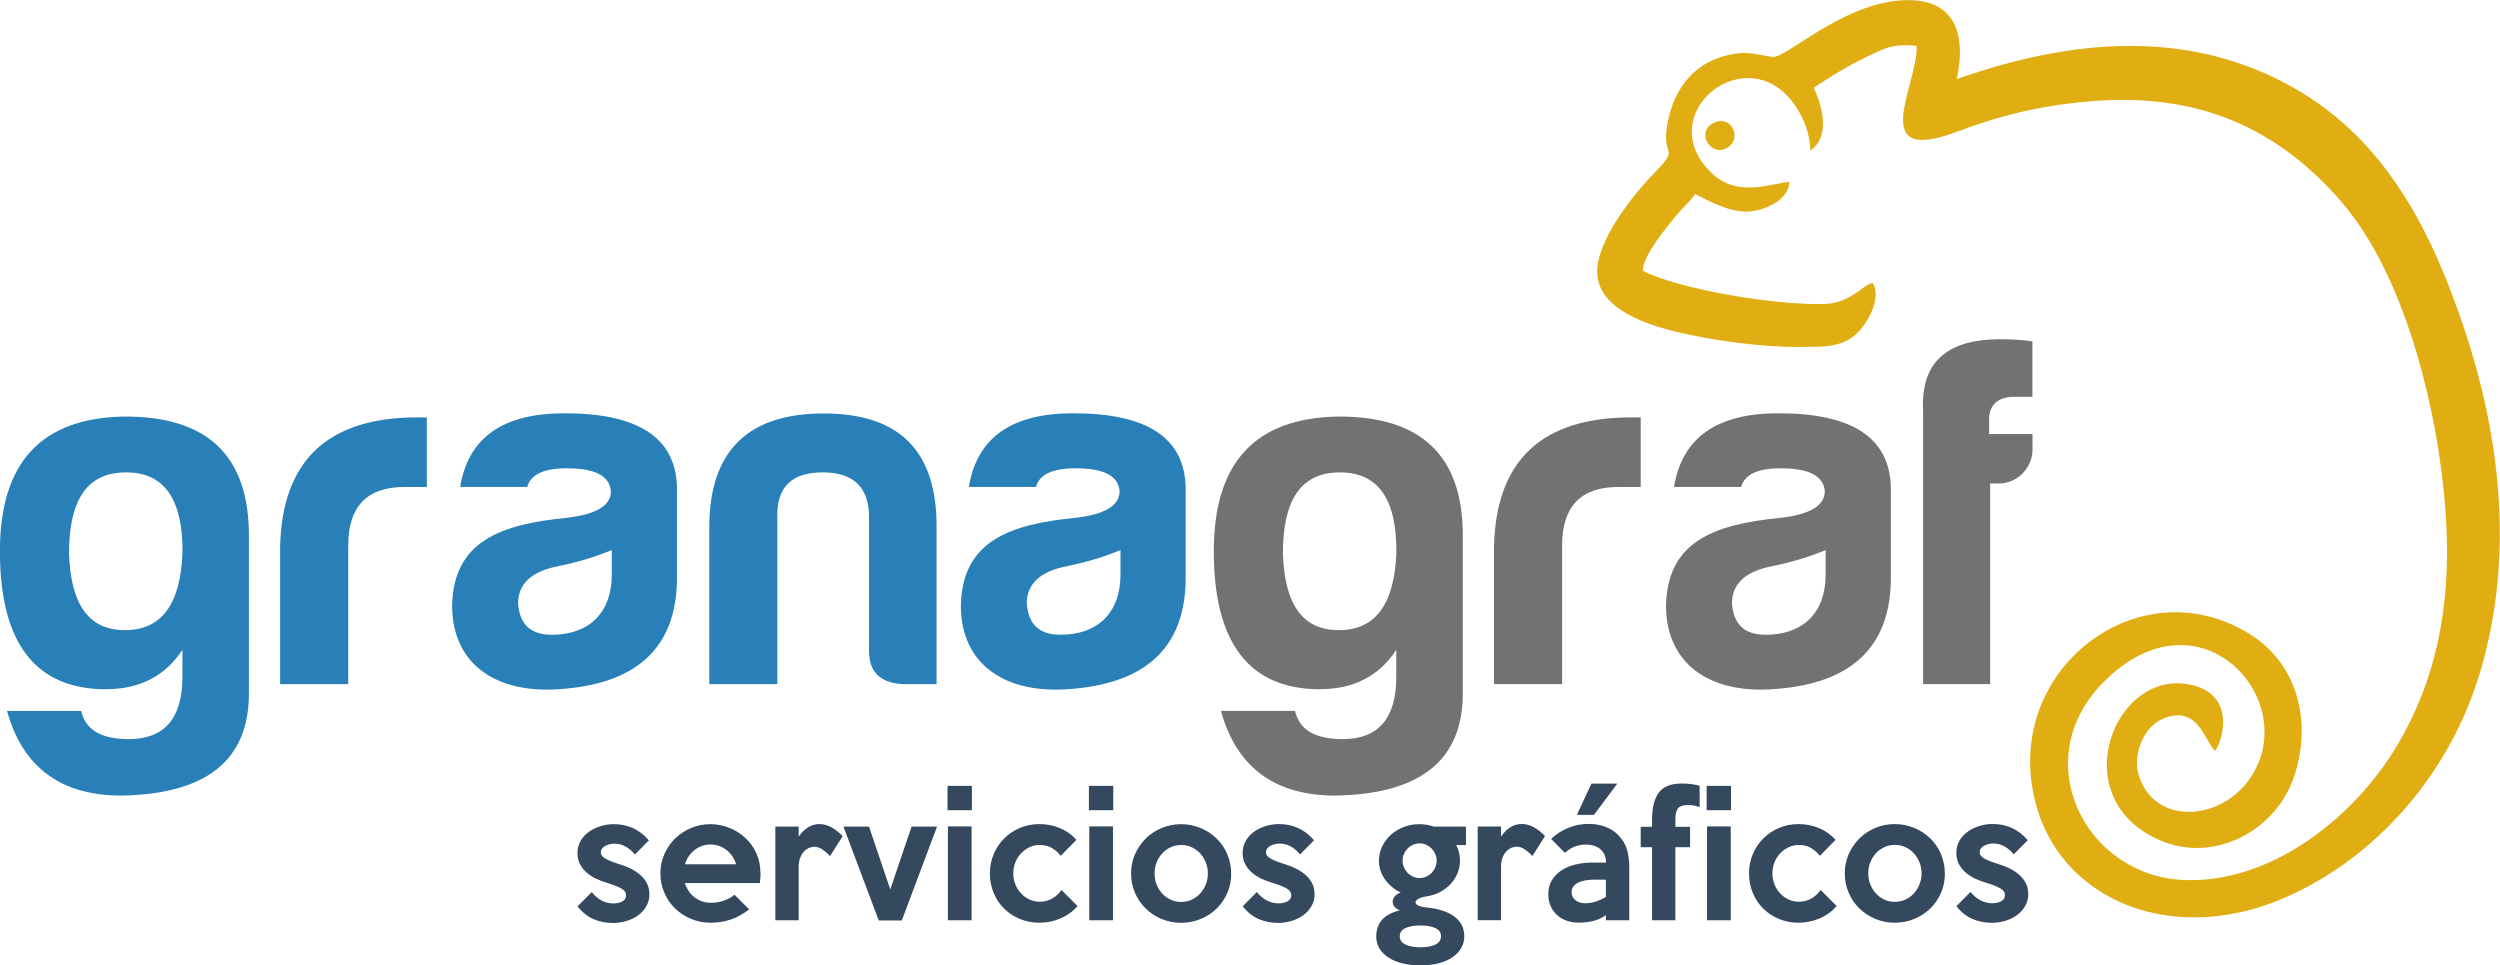 <?xml version="1.0" encoding="UTF-8"?>
<!DOCTYPE svg PUBLIC "-//W3C//DTD SVG 1.1//EN" "http://www.w3.org/Graphics/SVG/1.1/DTD/svg11.dtd">
<!-- Creator: CorelDRAW 2017 -->
<svg xmlns="http://www.w3.org/2000/svg" xml:space="preserve" width="266.848mm" height="103.053mm" version="1.1" style="shape-rendering:geometricPrecision; text-rendering:geometricPrecision; image-rendering:optimizeQuality; fill-rule:evenodd; clip-rule:evenodd"
viewBox="0 0 26685 10305"
 xmlns:xlink="http://www.w3.org/1999/xlink">
 <defs>
  <style type="text/css">
   <![CDATA[
    .fil2 {fill:#E0AD12}
    .fil1 {fill:#727271;fill-rule:nonzero}
    .fil0 {fill:#2980B9;fill-rule:nonzero}
    .fil3 {fill:#34495E;fill-rule:nonzero}
   ]]>
  </style>
 </defs>
 <g id="Capa_x0020_1">
  <g id="_2478022573552">
   <g>
    <path class="fil0" d="M1334 6726c-387,0 -581,-274 -597,-823 0,-576 199,-861 608,-861 409,0 608,285 603,861 -22,549 -226,823 -613,823zm-199 630c355,0 630,-140 812,-420 0,296 0,291 0,291 0,441 -194,662 -570,662 -296,0 -463,-97 -511,-301l-791 0c167,603 576,904 1221,904 909,-16 1361,-377 1361,-1092l0 -1684c0,-856 -447,-1275 -1334,-1270 -882,16 -1324,490 -1324,1437 0,979 377,1474 1135,1474zm1856 -54l726 0 0 -1480c0,-414 199,-624 597,-624l242 0 0 -743 -102 0c-952,0 -1442,457 -1464,1377l0 1469zm2900 -527c-226,0 -344,-108 -361,-334 0,-210 145,-344 430,-398 210,-43 404,-102 570,-172l0 264c0,404 -242,640 -640,640zm167 -1776c296,0 447,81 463,242 0,156 -156,248 -463,285 -721,70 -1216,253 -1232,936 0,630 474,947 1157,893 769,-54 1243,-404 1243,-1189l0 -969c-16,-527 -414,-786 -1200,-786 -656,0 -1028,258 -1114,786l716 0c38,-135 178,-199 430,-199zm3939 2303l0 -1673c5,-813 -393,-1216 -1205,-1216 -812,0 -1221,404 -1221,1216l0 1673 726 0 0 -1819c5,-296 167,-441 484,-441 317,0 479,145 495,441l0 1464c0,226 118,339 355,355l366 0zm1324 -527c-226,0 -344,-108 -361,-334 0,-210 145,-344 430,-398 210,-43 404,-102 570,-172l0 264c0,404 -242,640 -640,640zm167 -1776c296,0 447,81 463,242 0,156 -156,248 -463,285 -721,70 -1216,253 -1232,936 0,630 474,947 1157,893 769,-54 1243,-404 1243,-1189l0 -969c-16,-527 -414,-786 -1200,-786 -656,0 -1028,258 -1114,786l716 0c38,-135 178,-199 430,-199z"/>
    <path class="fil1" d="M14291 6726c-387,0 -581,-274 -597,-823 0,-576 199,-861 608,-861 409,0 608,285 603,861 -22,549 -226,823 -613,823zm-199 630c355,0 630,-140 812,-420 0,296 0,291 0,291 0,441 -194,662 -570,662 -296,0 -463,-97 -511,-301l-791 0c167,603 576,904 1221,904 909,-16 1361,-377 1361,-1092l0 -1684c0,-856 -447,-1275 -1334,-1270 -882,16 -1324,490 -1324,1437 0,979 377,1474 1135,1474zm1856 -54l726 0 0 -1480c0,-414 199,-624 597,-624l242 0 0 -743 -102 0c-952,0 -1442,457 -1464,1377l0 1469zm2900 -527c-226,0 -344,-108 -361,-334 0,-210 145,-344 430,-398 210,-43 404,-102 570,-172l0 264c0,404 -242,640 -640,640zm167 -1776c296,0 447,81 463,242 0,156 -156,248 -463,285 -721,70 -1216,253 -1232,936 0,630 474,947 1157,893 769,-54 1243,-404 1243,-1189l0 -969c-16,-527 -414,-786 -1200,-786 -656,0 -1028,258 -1114,786l716 0c38,-135 178,-199 430,-199zm2680 -199l0 -167 -463 0 0 -188c16,-140 108,-210 274,-210l188 0 0 -592c-108,-16 -221,-22 -344,-22 -533,0 -850,215 -823,759l0 2922 716 0 0 -2142 97 0c194,0 355,-167 355,-361z"/>
   </g>
   <g>
    <path class="fil2" d="M19994 3021c-112,10 -231,216 -521,224 -521,14 -1553,-156 -1938,-355 3,-134 160,-340 242,-447 48,-63 99,-124 151,-184 46,-53 121,-119 166,-188 173,88 364,191 558,187 172,-3 444,-120 447,-317 -210,19 -561,176 -843,-107 -547,-547 157,-1232 682,-924 224,132 385,445 385,696 220,-145 126,-478 37,-670 158,-104 316,-205 490,-292 285,-142 350,-178 608,-155 18,408 -544,1285 433,916 499,-189 959,-292 1491,-329 1074,-75 1926,278 2620,1090 585,685 903,1816 1034,2691 162,1082 125,2129 -445,3093 -456,771 -1347,1483 -2282,1443 -1053,-45 -1677,-1281 -860,-2108 1047,-1060 2168,234 1542,1058 -318,420 -991,460 -1160,-61 -72,-222 47,-528 266,-615 372,-148 443,263 546,347 58,-54 244,-564 -218,-695 -844,-239 -1435,1222 -340,1662 553,223 1189,-110 1389,-657 207,-564 79,-1214 -449,-1549 -1119,-710 -2502,258 -2343,1558 148,1213 1429,1806 2708,1248 983,-429 1738,-1318 2060,-2335 388,-1224 257,-2520 -142,-3723 -344,-1036 -830,-2017 -1815,-2580 -1146,-655 -2410,-520 -3607,-99 111,-512 -37,-895 -632,-837 -622,61 -1194,614 -1329,600 -110,-12 -231,-50 -345,-40 -449,38 -719,346 -787,781 -54,344 147,208 -134,497 -226,233 -545,640 -603,962 -82,458 471,643 820,730 382,96 955,172 1345,166 213,-3 436,14 599,-144 119,-115 265,-379 171,-536z"/>
    <path class="fil2" d="M18299 1308c-202,87 -51,363 126,276 175,-86 71,-361 -126,-276z"/>
   </g>
   <path class="fil3" d="M6932 9544c0,50 -12,94 -35,132 -23,39 -53,71 -90,97 -37,26 -79,46 -125,59 -46,13 -92,20 -137,20 -76,0 -147,-14 -211,-42 -64,-28 -121,-74 -169,-136l151 -152c30,38 65,68 104,89 39,21 81,32 126,32 39,0 72,-7 98,-22 26,-14 39,-36 39,-65 0,-30 -18,-55 -55,-75 -37,-20 -89,-40 -156,-60 -39,-12 -77,-26 -114,-44 -37,-18 -70,-40 -99,-66 -29,-26 -52,-56 -69,-89 -17,-33 -26,-72 -26,-116 0,-48 11,-92 34,-131 22,-39 52,-71 89,-97 36,-26 78,-46 124,-60 46,-14 93,-21 140,-21 153,0 277,58 375,173l-149 151c-29,-36 -62,-64 -99,-85 -37,-21 -77,-31 -121,-31 -15,0 -31,2 -48,6 -17,4 -32,10 -47,17 -14,8 -26,17 -35,29 -9,12 -14,26 -14,41 0,27 18,50 53,69 35,20 86,39 151,59 43,13 83,29 121,48 38,20 72,42 100,68 29,26 52,55 68,88 17,33 25,70 25,112zm1187 -222c0,16 -1,33 -3,50 -2,17 -4,35 -6,54l-800 0c9,29 22,56 39,82 17,26 37,48 61,67 24,19 52,34 82,45 31,11 64,16 101,16 45,0 90,-8 135,-23 45,-16 82,-37 112,-63l157 157c-69,52 -137,89 -203,110 -66,21 -136,32 -210,32 -75,0 -145,-14 -210,-42 -65,-28 -122,-65 -170,-112 -48,-47 -86,-103 -113,-167 -28,-64 -42,-132 -42,-205 0,-73 14,-141 42,-205 28,-64 66,-120 114,-167 48,-47 105,-85 170,-112 65,-28 134,-42 208,-42 70,0 138,13 202,39 65,26 122,62 171,108 50,46 89,101 118,165 29,64 43,135 43,212zm-261 -97c-20,-63 -55,-115 -105,-153 -50,-39 -107,-58 -170,-58 -62,0 -118,19 -168,58 -50,39 -84,90 -104,153l547 0zm1135 -298l-133 211c-24,-27 -51,-50 -80,-70 -29,-20 -59,-30 -89,-30 -16,0 -34,4 -53,11 -19,8 -37,20 -54,37 -17,17 -31,40 -42,68 -12,28 -17,63 -17,105l0 564 -249 0 0 -1000 249 0 0 107c30,-43 63,-76 100,-99 36,-23 77,-35 122,-35 44,0 87,12 129,35 42,24 82,55 119,94zm1009 -104l-376 1002 -246 0 -377 -1002 273 0 227 671 227 -671 272 0zm372 -175l-260 0 0 -260 260 0 0 260zm-3 1175l-253 0 0 -1002 253 0 0 1002zm1130 -151c-51,58 -112,102 -183,132 -72,30 -147,45 -225,45 -73,0 -141,-13 -206,-40 -65,-27 -121,-63 -168,-110 -48,-47 -85,-102 -112,-167 -27,-65 -41,-134 -41,-209 0,-74 14,-143 41,-207 27,-64 65,-120 112,-167 47,-47 103,-85 167,-112 65,-27 134,-41 208,-41 76,0 149,14 217,42 69,28 128,70 179,126l-168 171c-25,-33 -56,-61 -93,-83 -36,-22 -80,-33 -132,-33 -38,0 -74,8 -108,24 -34,16 -64,38 -90,65 -26,27 -46,59 -61,96 -15,37 -22,76 -22,118 0,42 7,81 22,118 15,37 35,69 61,96 25,27 55,49 90,65 35,16 71,24 109,24 50,0 95,-12 135,-35 40,-24 73,-54 97,-91l173 173zm382 -1024l-260 0 0 -260 260 0 0 260zm-3 1175l-253 0 0 -1002 253 0 0 1002zm1262 -500c0,75 -14,145 -42,209 -28,64 -66,119 -114,166 -48,47 -105,84 -170,111 -65,27 -135,41 -209,41 -74,0 -143,-14 -208,-41 -65,-27 -121,-64 -170,-112 -48,-47 -87,-103 -114,-167 -28,-64 -42,-133 -42,-207 0,-73 14,-141 42,-205 28,-64 67,-120 115,-168 48,-48 105,-85 170,-112 65,-27 133,-41 206,-41 74,0 143,14 209,41 65,27 122,64 170,111 48,47 87,102 114,167 28,65 42,134 42,208zm-249 0c0,-43 -8,-82 -23,-119 -15,-37 -35,-69 -61,-97 -26,-28 -56,-49 -91,-65 -35,-16 -71,-23 -110,-23 -39,0 -76,8 -110,23 -34,16 -65,37 -91,65 -26,28 -46,60 -61,97 -15,37 -22,77 -22,119 0,43 7,82 22,119 15,37 35,69 61,97 26,28 56,49 91,65 35,16 71,23 110,23 39,0 76,-8 110,-23 34,-16 65,-37 91,-65 26,-28 46,-60 61,-97 15,-37 23,-77 23,-119zm1139 220c0,50 -12,94 -35,132 -23,39 -53,71 -90,97 -37,26 -79,46 -125,59 -46,13 -92,20 -137,20 -76,0 -147,-14 -211,-42 -64,-28 -121,-74 -169,-136l151 -152c30,38 65,68 104,89 39,21 81,32 126,32 39,0 72,-7 98,-22 26,-14 39,-36 39,-65 0,-30 -18,-55 -55,-75 -37,-20 -89,-40 -156,-60 -39,-12 -77,-26 -114,-44 -37,-18 -70,-40 -99,-66 -29,-26 -52,-56 -69,-89 -17,-33 -26,-72 -26,-116 0,-48 11,-92 34,-131 22,-39 52,-71 89,-97 36,-26 78,-46 124,-60 46,-14 93,-21 140,-21 153,0 277,58 375,173l-149 151c-29,-36 -62,-64 -99,-85 -37,-21 -77,-31 -121,-31 -15,0 -31,2 -48,6 -17,4 -32,10 -47,17 -14,8 -26,17 -35,29 -9,12 -14,26 -14,41 0,27 18,50 53,69 35,20 86,39 151,59 43,13 83,29 121,48 38,20 72,42 100,68 29,26 52,55 68,88 17,33 25,70 25,112zm1618 -523l-106 0c27,52 40,107 40,166 0,45 -8,89 -25,131 -17,42 -41,80 -72,115 -31,35 -69,64 -113,88 -44,24 -94,40 -150,48 -38,6 -67,15 -86,27 -19,12 -29,24 -29,36 0,12 10,23 29,34 19,10 48,17 86,21 129,12 229,44 300,97 71,53 106,123 106,211 0,45 -11,87 -33,125 -22,38 -53,71 -94,99 -41,28 -90,49 -147,64 -58,15 -122,22 -193,22 -72,0 -138,-7 -196,-22 -58,-15 -108,-36 -149,-63 -41,-27 -73,-60 -95,-98 -22,-38 -33,-80 -33,-126 0,-69 20,-127 59,-174 40,-47 104,-82 193,-105 -28,-10 -48,-25 -60,-42 -12,-18 -18,-36 -16,-55 1,-18 9,-36 23,-53 14,-17 35,-30 62,-39 -30,-14 -59,-32 -86,-54 -27,-22 -52,-47 -74,-76 -22,-29 -40,-61 -53,-97 -13,-36 -19,-74 -19,-114 0,-54 12,-105 35,-152 23,-47 54,-89 93,-124 39,-35 85,-63 137,-83 52,-20 107,-30 164,-30 57,0 109,9 157,26l343 0 0 197zm-315 166c0,-25 -5,-49 -15,-71 -10,-22 -23,-41 -39,-58 -17,-17 -36,-30 -58,-40 -23,-10 -46,-15 -71,-15 -25,0 -48,5 -70,15 -22,10 -41,23 -57,40 -16,17 -30,36 -39,58 -10,22 -15,46 -15,71 0,25 5,49 15,72 10,22 23,42 39,59 17,17 36,30 57,40 22,10 45,15 70,15 25,0 49,-5 71,-15 22,-10 42,-23 58,-40 16,-17 30,-36 39,-59 10,-23 15,-46 15,-72zm47 808c0,-40 -20,-70 -61,-88 -41,-18 -93,-28 -158,-28 -69,0 -123,10 -163,29 -40,20 -59,48 -59,87 0,39 21,69 62,88 42,20 95,29 160,29 67,0 120,-10 159,-29 40,-19 59,-49 59,-89zm1108 -1068l-133 211c-24,-27 -51,-50 -80,-70 -29,-20 -59,-30 -89,-30 -16,0 -34,4 -53,11 -19,8 -37,20 -54,37 -17,17 -31,40 -42,68 -12,28 -17,63 -17,105l0 564 -249 0 0 -1000 249 0 0 107c30,-43 63,-76 100,-99 36,-23 77,-35 122,-35 44,0 87,12 129,35 42,24 82,55 119,94zm773 -562l-249 334 -183 0 156 -334 277 0zm127 1459l-249 0 0 -54c-44,30 -90,51 -139,62 -49,12 -100,17 -151,17 -48,0 -92,-7 -132,-22 -39,-14 -73,-35 -102,-62 -29,-27 -51,-59 -67,-96 -16,-37 -23,-78 -23,-123 0,-57 12,-106 37,-148 25,-42 59,-77 101,-106 43,-28 93,-49 150,-63 57,-14 119,-21 184,-21l144 0c0,-59 -19,-106 -57,-140 -38,-35 -93,-52 -164,-52 -35,0 -70,6 -107,19 -37,13 -74,36 -111,69l-147 -149c53,-51 115,-90 184,-118 70,-28 142,-42 215,-42 69,0 131,11 185,33 54,22 98,50 131,85 44,44 74,93 92,147 18,54 27,123 27,208l0 554zm-249 -249l0 -185 -114 0c-35,0 -67,2 -98,7 -31,5 -57,12 -80,23 -23,11 -40,25 -54,42 -13,17 -20,38 -20,62 0,35 14,63 41,85 27,22 62,33 105,33 37,0 74,-6 110,-17 36,-12 73,-28 110,-50zm1000 -959c-24,-9 -46,-15 -64,-18 -18,-3 -39,-4 -61,-4 -48,0 -83,11 -103,33 -20,22 -30,62 -30,119l0 80 157 0 0 218 -157 0 0 780 -249 0 0 -780 -121 0 0 -218 121 0 0 -76c0,-126 24,-222 71,-287 47,-66 130,-99 248,-99 67,0 130,8 189,24l0 228zm336 33l-260 0 0 -260 260 0 0 260zm-3 1175l-253 0 0 -1002 253 0 0 1002zm1130 -151c-51,58 -112,102 -183,132 -72,30 -147,45 -225,45 -73,0 -141,-13 -206,-40 -65,-27 -121,-63 -168,-110 -48,-47 -85,-102 -112,-167 -27,-65 -41,-134 -41,-209 0,-74 14,-143 41,-207 27,-64 65,-120 112,-167 47,-47 103,-85 167,-112 65,-27 134,-41 208,-41 76,0 149,14 217,42 69,28 128,70 179,126l-168 171c-25,-33 -56,-61 -93,-83 -36,-22 -80,-33 -132,-33 -38,0 -74,8 -108,24 -34,16 -64,38 -90,65 -26,27 -46,59 -61,96 -15,37 -22,76 -22,118 0,42 7,81 22,118 15,37 35,69 61,96 25,27 55,49 90,65 35,16 71,24 109,24 50,0 95,-12 135,-35 40,-24 73,-54 97,-91l173 173zm1156 -350c0,75 -14,145 -42,209 -28,64 -66,119 -114,166 -48,47 -105,84 -170,111 -65,27 -135,41 -209,41 -74,0 -143,-14 -208,-41 -65,-27 -121,-64 -170,-112 -48,-47 -87,-103 -114,-167 -28,-64 -42,-133 -42,-207 0,-73 14,-141 42,-205 28,-64 67,-120 115,-168 48,-48 105,-85 170,-112 65,-27 133,-41 206,-41 74,0 143,14 209,41 65,27 122,64 170,111 48,47 87,102 114,167 28,65 42,134 42,208zm-249 0c0,-43 -8,-82 -23,-119 -15,-37 -35,-69 -61,-97 -26,-28 -56,-49 -91,-65 -35,-16 -71,-23 -110,-23 -39,0 -76,8 -110,23 -34,16 -65,37 -91,65 -26,28 -46,60 -61,97 -15,37 -22,77 -22,119 0,43 7,82 22,119 15,37 35,69 61,97 26,28 56,49 91,65 35,16 71,23 110,23 39,0 76,-8 110,-23 34,-16 65,-37 91,-65 26,-28 46,-60 61,-97 15,-37 23,-77 23,-119zm1139 220c0,50 -12,94 -35,132 -23,39 -53,71 -90,97 -37,26 -79,46 -125,59 -46,13 -92,20 -137,20 -76,0 -147,-14 -211,-42 -64,-28 -121,-74 -169,-136l151 -152c30,38 65,68 104,89 39,21 81,32 126,32 39,0 72,-7 98,-22 26,-14 39,-36 39,-65 0,-30 -18,-55 -55,-75 -37,-20 -89,-40 -156,-60 -39,-12 -77,-26 -114,-44 -37,-18 -70,-40 -99,-66 -29,-26 -52,-56 -69,-89 -17,-33 -26,-72 -26,-116 0,-48 11,-92 34,-131 22,-39 52,-71 89,-97 36,-26 78,-46 124,-60 46,-14 93,-21 140,-21 153,0 277,58 375,173l-149 151c-29,-36 -62,-64 -99,-85 -37,-21 -77,-31 -121,-31 -15,0 -31,2 -48,6 -17,4 -32,10 -47,17 -14,8 -26,17 -35,29 -9,12 -14,26 -14,41 0,27 18,50 53,69 35,20 86,39 151,59 43,13 83,29 121,48 38,20 72,42 100,68 29,26 52,55 68,88 17,33 25,70 25,112z"/>
  </g>
 </g>
</svg>
